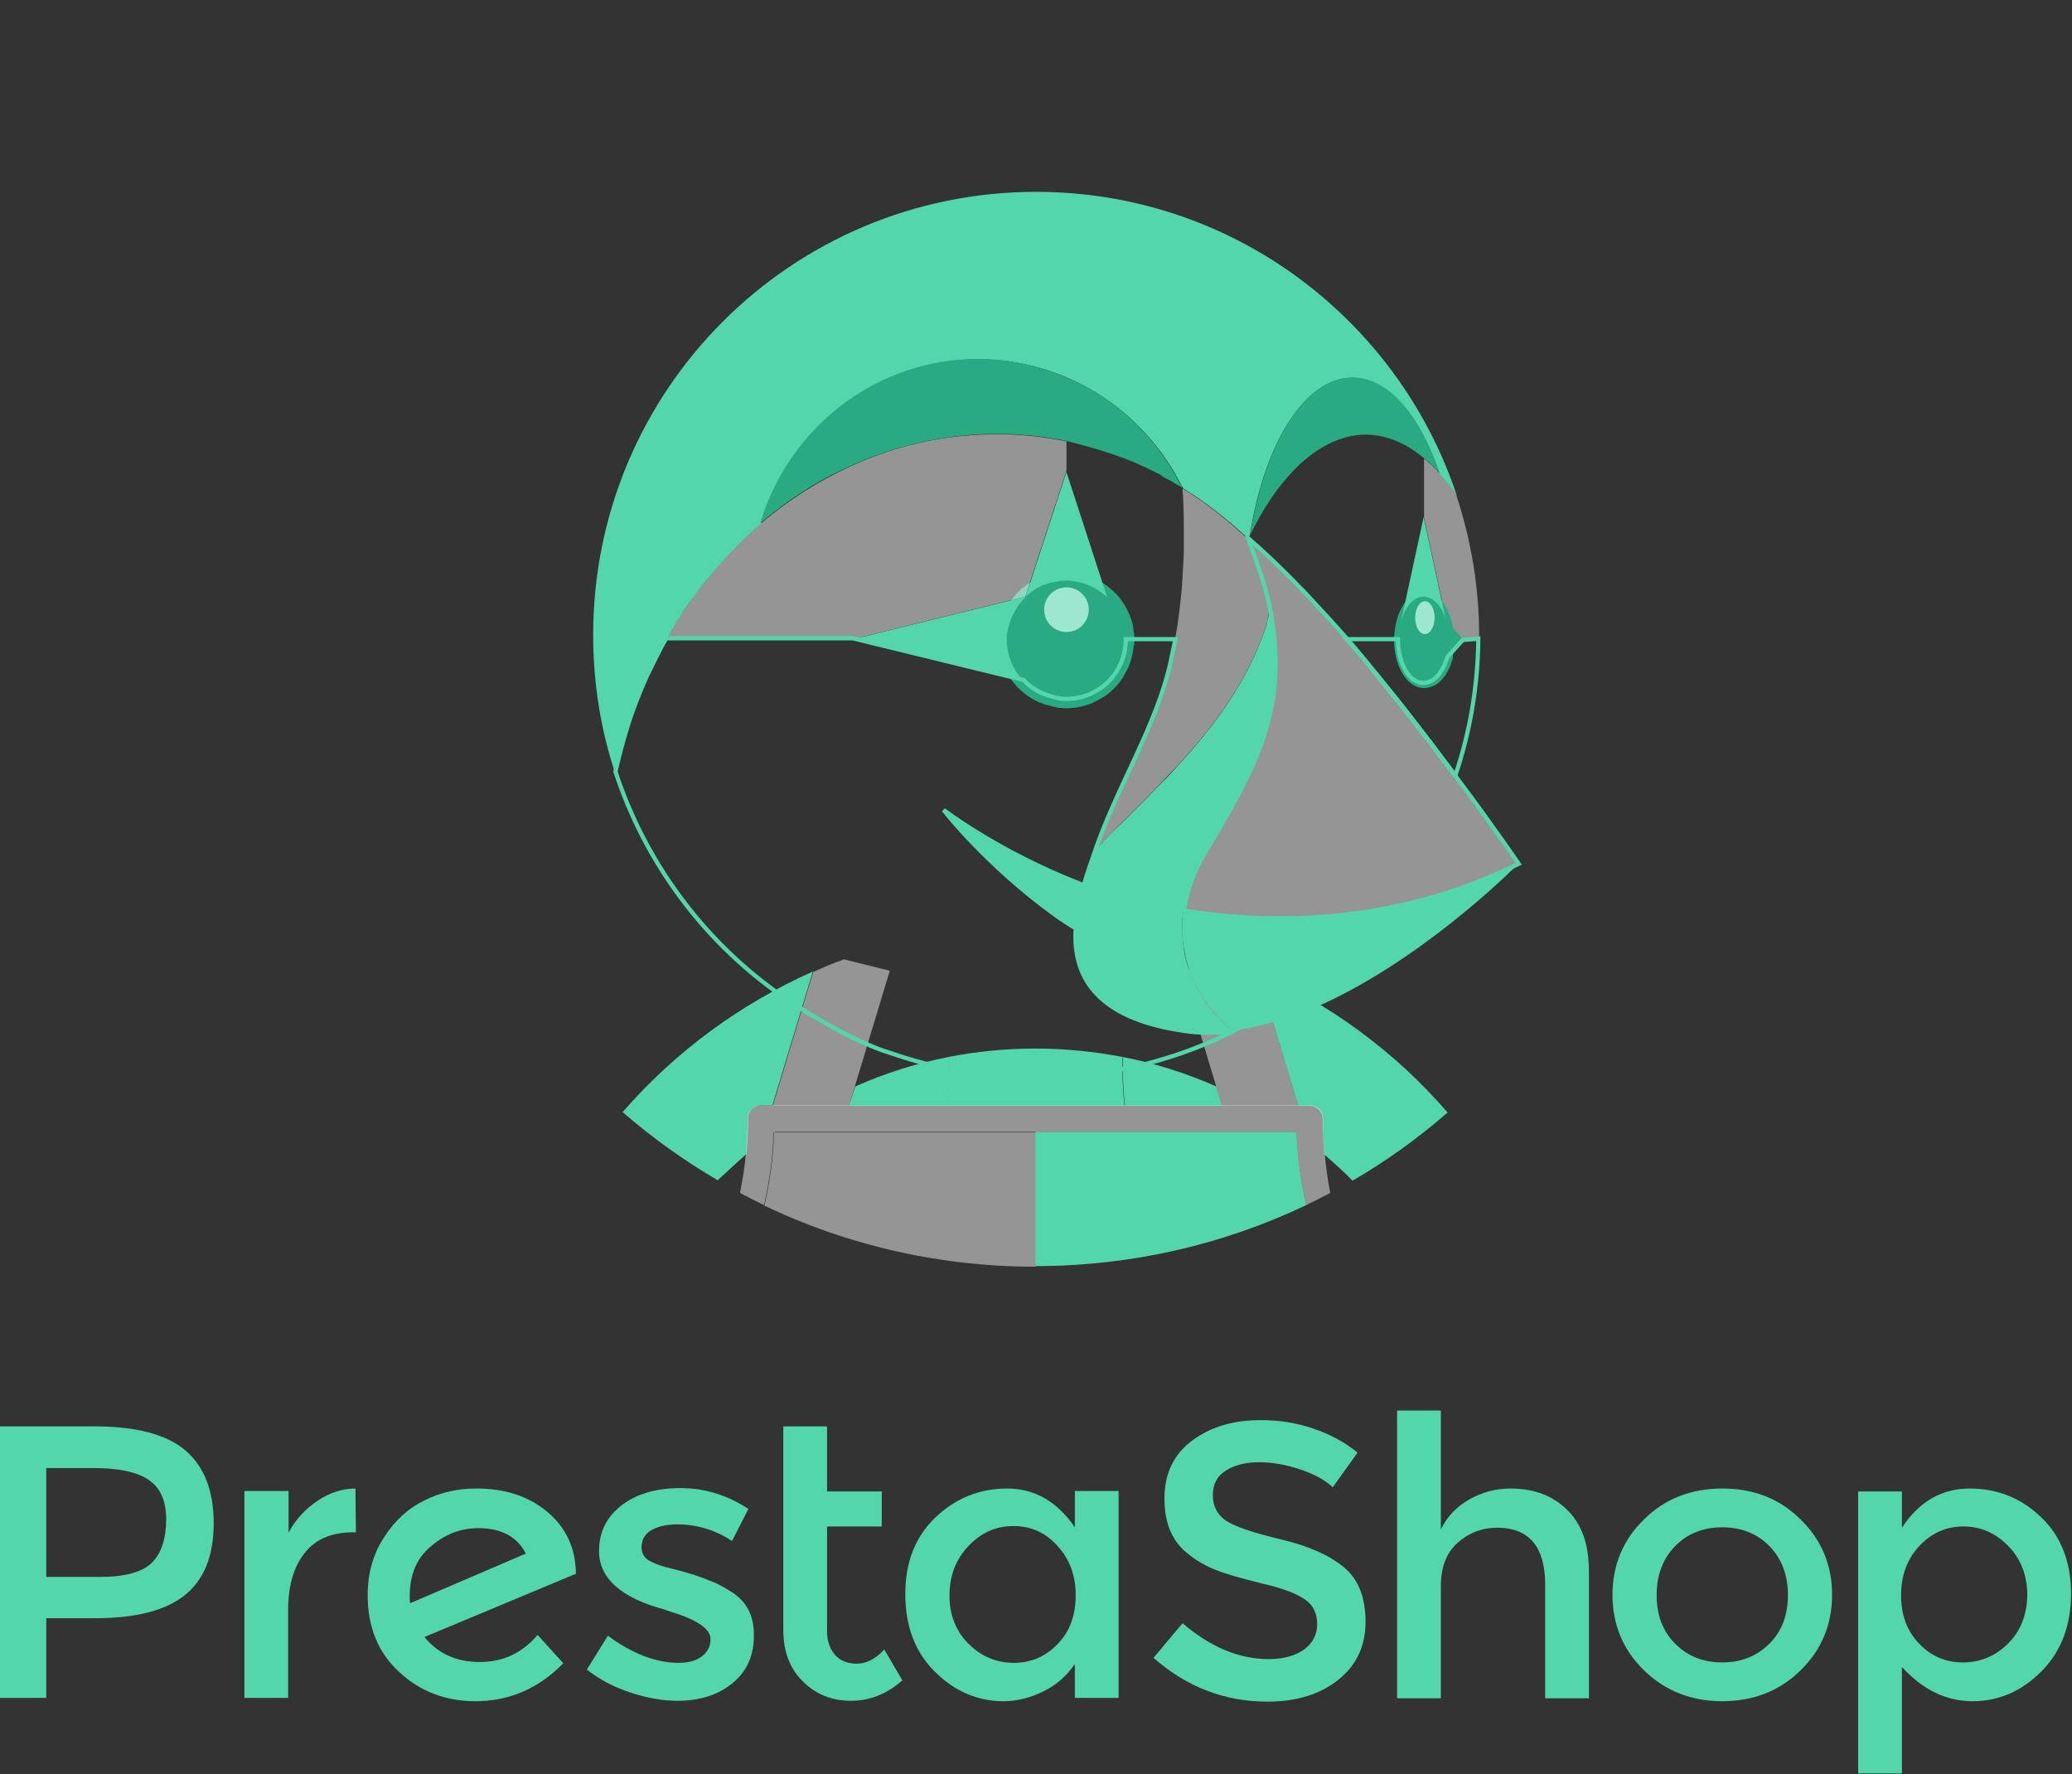 <?xml version="1.0" encoding="UTF-8" standalone="no"?>
<svg
   id="Calque_1"
   version="1.1"
   viewBox="0 0 503.359 430.888"
   xml:space="preserve"
   sodipodi:docname="prestashop-logo.svg"
   width="503.359"
   height="430.888"
   inkscape:version="1.3.2 (091e20e, 2023-11-25, custom)"
   xmlns:inkscape="http://www.inkscape.org/namespaces/inkscape"
   xmlns:sodipodi="http://sodipodi.sourceforge.net/DTD/sodipodi-0.dtd"
   xmlns="http://www.w3.org/2000/svg"
   xmlns:svg="http://www.w3.org/2000/svg"
   xmlns:rdf="http://www.w3.org/1999/02/22-rdf-syntax-ns#"
   xmlns:cc="http://creativecommons.org/ns#"
   xmlns:dc="http://purl.org/dc/elements/1.1/"><rect x="0" y="0" width="503.359" height="430.888" fill="#333333" stroke="none"/><defs
     id="defs148" /><sodipodi:namedview
     pagecolor="#f4eff0"
     bordercolor="#cccccc"
     borderopacity="1"
     objecttolerance="10"
     gridtolerance="10"
     guidetolerance="10"
     inkscape:pageopacity="0"
     inkscape:pageshadow="2"
     inkscape:window-width="1920"
     inkscape:window-height="1017"
     id="namedview146"
     showgrid="false"
     inkscape:zoom="2.170115"
     inkscape:cx="257.82044"
     inkscape:cy="232.93696"
     inkscape:window-x="3832"
     inkscape:window-y="201"
     inkscape:window-maximized="1"
     inkscape:current-layer="Calque_1"
     inkscape:showpageshadow="2"
     inkscape:pagecheckerboard="0"
     inkscape:deskcolor="#d1d1d1" /><style
     type="text/css"
     id="style2">
	.st0{fill:#ffffff;}
	.st1{fill:#ffffff;}
	.st2{fill:#ffffff;}
	.st3{fill:#2aaa82;}
	.st4{fill:#2aaa82;}
	.st5{fill:#ffffff;}
	.st6{fill:#ffffff;}
	.st7{fill:#ffffff;}
	.st8{fill:none;}
	.st9{fill:#FFFFFF;}
	.st10{fill:#2aaa82;}
	.st11{fill:#2aaa82;}
	.st12{fill:#2aaa82;}
	.st13{fill:#ffffff;}
	.st14{fill:#2aaa82;}
	.st15{fill:#2aaa82;}
</style><g
     id="XMLID_142_"
     transform="matrix(1.022,0,0,1.013,-8.998,1.008)"><path
       style="fill:#54d6ac;fill-opacity:1"
       inkscape:connector-curvature="0"
       id="XMLID_160_"
       d="m 106.3,383.4 c -0.1,-0.4 -0.1,-1 -0.1,-1.8 0,-5.1 1.7,-9.1 5.1,-11.9 3.4,-2.9 7.1,-4.3 11.2,-4.3 5.4,0 9.2,2 11.3,6.1 z m 39.4,-7.2 c -0.1,-6 -2.3,-10.9 -6.8,-14.7 -4.5,-3.8 -10.1,-5.6 -16.9,-5.6 -4.3,0 -8.4,0.9 -12.2,2.8 -3.9,1.9 -7.1,4.8 -9.7,8.9 -2.6,4 -3.9,8.6 -3.9,13.9 0,7.6 2.5,13.8 7.5,18.4 5,4.7 11.1,7 18.1,7 8,0 15,-3 20.9,-9.1 l -6.1,-6.8 c -3.6,4.3 -8.2,6.5 -13.7,6.5 -5.6,0 -10,-2 -13.2,-6 l 36.1,-15.2 z"
       class="st0" /><path
       style="fill:#54d6ac;fill-opacity:1"
       inkscape:connector-curvature="0"
       id="XMLID_138_"
       d="m 84.2,358.9 c -2.9,2 -5.2,4.5 -6.8,7.6 v -10 H 66.9 v 49.6 h 10.4 v -21.2 c 0,-5.6 1.3,-10.2 3.9,-13.5 2.6,-3.4 6.5,-5 11.6,-5 h 0.6 l -0.1,-10.5 c -3.1,0 -6.2,1 -9.1,3"
       class="st0" /><path
       style="fill:#54d6ac;fill-opacity:1"
       inkscape:connector-curvature="0"
       id="XMLID_137_"
       d="m 183,380.9 c -1.7,-1.1 -3.2,-2 -4.7,-2.6 -1.5,-0.6 -3,-1.2 -4.5,-1.7 -1.6,-0.5 -3.3,-1 -5.4,-1.5 -2,-0.5 -3.6,-1 -4.7,-1.6 -1.6,-0.7 -2.4,-1.9 -2.4,-3.5 0,-1.8 0.8,-3.2 2.3,-4.1 1.6,-0.9 3.6,-1.4 6.1,-1.4 4.7,0 9.1,1.3 13.1,4 l 3.9,-7.7 c -5.1,-3.4 -10.5,-5 -16.2,-5 -5.7,0 -10.4,1.4 -13.9,4.1 -3.6,2.8 -5.4,6.4 -5.4,11 0,6.5 5.2,11.2 15.5,14 0.2,0.1 0.6,0.2 1.1,0.4 6.6,2 9.9,4.2 9.9,6.7 0,1.7 -0.7,3.1 -2,4.1 -1.4,1.1 -3.2,1.6 -5.6,1.6 -5.4,0 -11,-2.2 -16.8,-6.5 l -5,8.1 c 3,2.4 6.4,4.2 10.3,5.5 3.9,1.3 7.6,2 11.2,2 5.3,0 9.7,-1.4 13.1,-4.2 3.4,-2.8 5.1,-6.6 5.1,-11.3 0.1,-4.7 -1.6,-8.1 -5,-10.4"
       class="st0" /><path
       style="fill:#54d6ac;fill-opacity:1"
       inkscape:connector-curvature="0"
       id="XMLID_155_"
       d="m 45,373.6 c -2.2,2.3 -6.4,3.5 -12.4,3.5 H 19.8 V 351 H 31 c 6,0 10.3,0.9 13.1,2.8 2.8,1.9 4.2,5 4.2,9.5 0,4.6 -1.1,8 -3.3,10.3 m 7.8,-26.9 C 48.3,342.9 41.1,341 31.2,341 H 8.8 v 65.1 h 11 V 387 h 11.6 c 9.6,0 16.7,-1.8 21.3,-5.5 4.6,-3.7 6.9,-9.4 6.9,-17.3 0,-7.8 -2.3,-13.7 -6.8,-17.5"
       class="st0" /><path
       style="fill:#54d6ac;fill-opacity:1"
       inkscape:connector-curvature="0"
       id="XMLID_134_"
       d="m 212.5,397.9 c -2.2,0 -4,-0.7 -5.2,-2.1 -1.2,-1.4 -1.9,-3.3 -1.9,-5.6 V 365 h 13 v -8.4 h -13 V 341 H 195 v 48.8 c 0,5.2 1.6,9.4 4.7,12.4 3.1,3.1 6.9,4.6 11.4,4.6 4.4,0 8.5,-1.6 12.2,-4.9 l -4.3,-7.4 c -2.1,2.3 -4.3,3.4 -6.5,3.4"
       class="st0" /><path
       style="fill:#54d6ac;fill-opacity:1"
       inkscape:connector-curvature="0"
       id="XMLID_151_"
       d="m 260.2,393.2 c -2.9,3 -6.3,4.5 -10.4,4.5 -4.1,0 -7.7,-1.5 -10.7,-4.5 -3,-3 -4.6,-6.8 -4.6,-11.6 0,-4.8 1.5,-8.7 4.5,-11.9 3,-3.2 6.5,-4.8 10.7,-4.8 4.2,0 7.7,1.6 10.5,4.8 2.9,3.2 4.3,7.1 4.3,11.8 0,4.8 -1.4,8.7 -4.3,11.7 m 4.1,-28 c -4.2,-6.2 -9.6,-9.3 -16.1,-9.3 -6.5,0 -12.2,2.3 -17,6.9 -4.8,4.6 -7.2,10.7 -7.2,18.4 0,7.7 2.3,13.9 7,18.6 4.7,4.7 10.1,7.1 16.4,7.1 3.1,0 6.2,-0.8 9.3,-2.3 3.1,-1.5 5.6,-3.7 7.6,-6.6 v 8.1 h 10.4 v -49.6 h -10.4 z"
       class="st0" /><path
       style="fill:#54d6ac;fill-opacity:1"
       inkscape:connector-curvature="0"
       id="XMLID_148_"
       d="m 429.4,393.1 c -3,3 -6.7,4.5 -11.2,4.5 -4.5,0 -8.3,-1.5 -11.2,-4.5 -3,-3 -4.4,-6.9 -4.4,-11.7 0,-4.8 1.5,-8.7 4.4,-11.7 2.9,-3 6.7,-4.5 11.2,-4.5 4.5,0 8.3,1.5 11.2,4.5 2.9,3 4.4,6.9 4.4,11.7 0,4.8 -1.4,8.7 -4.4,11.7 m -11.2,-37.2 c -7.5,0 -13.7,2.5 -18.6,7.4 -5,4.9 -7.5,11 -7.5,18.1 0,7.1 2.5,13.2 7.5,18.1 5,4.9 11.2,7.4 18.6,7.4 7.4,0 13.7,-2.5 18.6,-7.4 5,-4.9 7.5,-11 7.5,-18.1 0,-7.1 -2.5,-13.2 -7.5,-18.1 -5,-5 -11.2,-7.4 -18.6,-7.4"
       class="st1" /><path
       style="fill:#54d6ac;fill-opacity:1"
       inkscape:connector-curvature="0"
       id="XMLID_145_"
       d="m 486.1,393.1 c -3,3 -6.6,4.5 -10.7,4.5 -4.1,0 -7.6,-1.5 -10.4,-4.5 -2.9,-3 -4.3,-6.9 -4.3,-11.6 0,-4.7 1.4,-8.6 4.3,-11.8 2.9,-3.1 6.4,-4.7 10.5,-4.7 4.2,0 7.7,1.6 10.7,4.7 3,3.1 4.5,7.1 4.5,11.8 -0.1,4.8 -1.6,8.6 -4.6,11.6 m 7.9,-30.3 c -4.7,-4.6 -10.4,-6.9 -17,-6.9 -6.6,0 -12,3.1 -16.1,9.4 v -8.7 h -10.4 v 67.6 h 10.4 v -25.5 c 5,5.5 10.6,8.2 16.8,8.2 6.2,0 11.7,-2.4 16.4,-7.2 4.7,-4.8 7,-11 7,-18.6 0,-7.6 -2.4,-13.8 -7.1,-18.3"
       class="st1" /><path
       style="fill:#54d6ac;fill-opacity:1"
       inkscape:connector-curvature="0"
       id="XMLID_127_"
       d="m 367.8,355.9 c -3.5,0 -6.7,0.9 -9.7,2.6 -3,1.7 -5.3,4.1 -6.8,7.2 v -28.5 h -10.4 v 69 h 10.4 v -26.8 c 0,-4.6 1.3,-8.1 4,-10.5 2.7,-2.4 5.8,-3.6 9.4,-3.6 7.6,0 11.4,4.6 11.4,13.7 v 27.2 h 10.4 v -30.4 c 0,-6.5 -1.7,-11.4 -5.2,-14.8 -3.4,-3.4 -7.9,-5.1 -13.5,-5.1"
       class="st1" /><path
       style="fill:#54d6ac;fill-opacity:1"
       inkscape:connector-curvature="0"
       id="XMLID_126_"
       d="m 328.4,374.9 c -3.4,-2.9 -8.4,-5.2 -15.1,-6.8 -6.7,-1.6 -11,-3.1 -13.1,-4.5 -2,-1.4 -3.1,-3.4 -3.1,-6.1 0,-2.6 1,-4.6 3.1,-5.9 2,-1.3 4.7,-2 7.9,-2 3.2,0 6.4,0.6 9.7,1.7 3.3,1.1 5.9,2.5 7.8,4.3 l 5.9,-8.3 c -3,-2.5 -6.5,-4.4 -10.6,-5.8 -4.1,-1.4 -8.2,-2 -12.4,-2 -6.5,0 -11.9,1.6 -16.3,4.9 -4.4,3.3 -6.6,7.9 -6.6,13.9 0,6 1.9,10.5 5.8,13.4 1.9,1.6 4.1,2.8 6.6,3.8 2.5,1 6.1,2 10.9,3.2 4.8,1.1 8.1,2.4 10.1,3.8 2,1.4 2.9,3.4 2.9,5.9 0,2.5 -1,4.5 -3.1,6.1 -2.1,1.5 -4.9,2.3 -8.4,2.3 -7.1,0 -13.9,-2.9 -20.5,-8.6 l -6.9,8.3 c 7.9,7 16.9,10.5 27.1,10.5 7,0 12.6,-1.8 16.9,-5.3 4.3,-3.5 6.4,-8.1 6.4,-13.8 0,-5.7 -1.6,-10.1 -5,-13"
       class="st1" /></g><g
     id="g142"
     transform="matrix(1.022,0,0,1.022,-8.994,-10.94)"><path
       style="fill:#ffffff;stroke:#ffffff;stroke-opacity:0;fill-opacity:0"
       inkscape:connector-curvature="0"
       id="XMLID_125_"
       d="m 202.1,241.7 c 2.4,-1.1 4.8,-2 7.3,-3 2.8,-1 5.6,-2 8.4,-2.9 3.5,-1.1 7.1,-2 10.7,-2.8 4.9,-1 9.8,-1.8 14.7,-2.3 -2.8,8.7 -5.8,17.4 -9.2,26 0.1,1.7 0.2,3.3 0.3,5 6.7,-1.3 13.6,-2 20.7,-2 7.1,0 14,0.7 20.7,2 0,-1.7 0.1,-3.4 0.3,-5 -3.3,-8.6 -6.4,-17.3 -9.2,-26 4.9,0.5 9.9,1.2 14.7,2.3 3.6,0.8 7.1,1.7 10.7,2.8 2.8,0.9 5.6,1.8 8.4,2.9 2.5,0.9 4.9,1.9 7.3,3 17,7.6 32.5,18.8 45.2,33.4 C 385,247.6 405.2,206.9 405.2,161.4 405.2,78.5 338,11.2 255,11.2 c -82.9,0 -150.2,67.2 -150.2,150.2 0,45.4 20.2,86.1 52.1,113.7 12.7,-14.6 28.2,-25.8 45.2,-33.4 z"
       class="st2" /><path
       style="fill:#2aaa82;fill-opacity:0"
       inkscape:connector-curvature="0"
       id="XMLID_124_"
       d="m 212,268.9 c 7,-3.1 14.5,-5.5 22.2,-7 0,-1.7 -0.1,-3.4 -0.3,-5 3.3,-8.6 6.4,-17.3 9.2,-26 -4.9,0.5 -9.9,1.2 -14.7,2.3 -3.6,0.8 -7.1,1.7 -10.7,2.8 -2.8,0.9 -5.6,1.8 -8.4,2.9 l 10.9,2.7 z"
       class="st3" /><path
       style="fill:#54d6ac;stroke:#ffffff;stroke-opacity:0;fill-opacity:1"
       inkscape:connector-curvature="0"
       id="XMLID_123_"
       d="m 186.2,285 c 0.3,-2.8 0.4,-5.6 0.4,-8.5 0,-1.7 1.4,-3.1 3.1,-3.1 h 2.7 l 9.6,-31.8 c -17,7.6 -32.5,18.8 -45.2,33.4 7,6.1 14.6,11.5 22.6,16.2 2.3,-2.1 4.5,-4.2 6.8,-6.2 z"
       class="st3" /><path
       style="fill:#54d6ac;stroke:#ffffff;stroke-opacity:0;fill-opacity:1"
       inkscape:connector-curvature="0"
       id="XMLID_122_"
       d="m 307.8,241.7 9.6,31.8 h 2.7 c 1.7,0 3.1,1.4 3.1,3.1 0,2.9 0.2,5.7 0.4,8.5 2.3,2 4.6,4 6.7,6.2 8.1,-4.7 15.6,-10.1 22.6,-16.2 -12.6,-14.6 -28.1,-25.8 -45.1,-33.4 z"
       class="st3" /><path
       style="fill:#2aaa82;fill-opacity:0"
       inkscape:connector-curvature="0"
       id="XMLID_121_"
       d="m 289.5,241.4 10.9,-2.7 c -2.8,-1 -5.6,-2 -8.4,-2.9 -3.5,-1.1 -7.1,-2 -10.7,-2.8 -4.9,-1 -9.8,-1.8 -14.7,-2.3 2.8,8.7 5.8,17.4 9.2,26 -0.1,1.7 -0.2,3.3 -0.3,5 7.8,1.5 15.2,3.9 22.2,7 z"
       class="st3" /><path
       style="fill:#54d6ac;fill-opacity:1;stroke:none;stroke-opacity:1"
       inkscape:connector-curvature="0"
       id="XMLID_120_"
       d="m 254.9,273.5 h 21.2 c -0.4,-3.9 -0.6,-7.8 -0.5,-11.6 -6.7,-1.3 -13.6,-2 -20.7,-2 -7.1,0 -14,0.7 -20.7,2 0.1,3.9 -0.1,7.7 -0.5,11.6 z" /><path
       style="fill:#2aaa82;fill-opacity:0;stroke:#ffffff;stroke-opacity:0"
       inkscape:connector-curvature="0"
       id="XMLID_119_"
       d="m 179.4,291.2 c 1.7,1 3.5,2 5.3,3 0.6,-3 1.1,-6.1 1.4,-9.2 -2.3,2 -4.5,4.1 -6.7,6.2 z" /><path
       style="fill:#54d6ac;fill-opacity:1;stroke:#ffffff;stroke-opacity:0"
       inkscape:connector-curvature="0"
       id="XMLID_118_"
       d="m 210.6,273.5 h 23.2 c 0.4,-3.9 0.6,-7.8 0.5,-11.6 -7.8,1.5 -15.2,3.9 -22.2,7 z" /><path
       style="fill:#2aaa82;fill-opacity:0;stroke:#ffffff;stroke-opacity:0"
       inkscape:connector-curvature="0"
       id="XMLID_117_"
       d="m 323.7,285 c 0.3,3.1 0.8,6.2 1.4,9.2 1.8,-0.9 3.5,-1.9 5.3,-3 -2.2,-2.1 -4.4,-4.2 -6.7,-6.2 z" /><path
       style="fill:#54d6ac;fill-opacity:1;stroke:#ffffff;stroke-opacity:0"
       inkscape:connector-curvature="0"
       id="XMLID_116_"
       d="m 299.3,273.5 -1.4,-4.6 c -7,-3.1 -14.5,-5.5 -22.2,-7 -0.1,3.9 0.1,7.7 0.5,11.6 z" /><path
       style="fill:#ffffff;fill-opacity:0.482"
       inkscape:connector-curvature="0"
       id="XMLID_115_"
       d="m 210.6,273.5 1.4,-4.6 8.3,-27.5 -10.9,-2.7 c -2.5,0.9 -4.9,1.9 -7.3,3 l -9.6,31.8 h 10.3 z"
       class="st4" /><path
       style="fill:#ffffff;fill-opacity:0.482"
       inkscape:connector-curvature="0"
       id="XMLID_114_"
       d="m 297.9,268.9 1.4,4.6 h 7.8 10.3 l -9.6,-31.8 c -2.4,-1.1 -4.8,-2 -7.3,-3 l -10.9,2.7 z"
       class="st4" /><path
       style="fill:#ffffff"
       inkscape:connector-curvature="0"
       id="XMLID_113_"
       d="m 192.8,279.9 c 0.1,-0.1 0.2,-0.1 0.3,-0.2 h -0.3 c 0,0 0,0.1 0,0.2 z"
       class="st5" /><path
       style="fill:#ffffff;fill-opacity:0;stroke:#ffffff;stroke-opacity:0"
       inkscape:connector-curvature="0"
       id="XMLID_112_"
       d="m 254.9,279.7 h -22.1 -24.1 -15.6 c -0.1,0.1 -0.2,0.1 -0.3,0.2 -0.2,5.9 -1,11.6 -2.3,17.2 19.5,9.3 41.3,14.5 64.4,14.5 z"
       class="st5" /><path
       style="fill:#2aaa82"
       inkscape:connector-curvature="0"
       id="XMLID_111_"
       d="m 317.1,279.7 h -0.3 c 0.1,0.1 0.2,0.1 0.3,0.2 0,-0.1 0,-0.2 0,-0.2 z"
       class="st4" /><path
       style="fill:#54d6ac;fill-opacity:1;stroke:#ffffff;stroke-opacity:0"
       inkscape:connector-curvature="0"
       id="XMLID_110_"
       d="M 316.8,279.7 H 301.2 277 254.9 v 0 31.9 c 23,0 44.9,-5.2 64.4,-14.5 -1.3,-5.6 -2.1,-11.4 -2.3,-17.2 0,-0.1 -0.1,-0.2 -0.2,-0.2 z"
       class="st4" /><rect
       style="fill:#ffffff"
       y="276.6"
       x="254.9"
       width="0"
       id="XMLID_109_"
       height="3.1"
       class="st6" /><path
       style="fill:#ffffff;fill-opacity:0.482;stroke:#ffffff;stroke-opacity:0"
       inkscape:connector-curvature="0"
       id="XMLID_108_"
       d="m 323.7,285 c -0.3,-2.8 -0.4,-5.6 -0.4,-8.5 0,-1.7 -1.4,-3.1 -3.1,-3.1 h -2.7 -10.5 -7.8 -23.2 -21.2 -21.2 -23.2 -7.8 -10.3 -2.7 c -1.7,0 -3.1,1.4 -3.1,3.1 0,2.9 -0.2,5.7 -0.4,8.5 -0.3,3.1 -0.8,6.2 -1.4,9.2 1.9,1 3.8,2 5.7,2.9 1.3,-5.6 2.1,-11.4 2.3,-17.2 0,-0.1 0,-0.1 0,-0.2 h 0.3 15.6 24.1 22.1 v 0 h 22.2 24.1 15.6 0.3 c 0,0.1 0,0.1 0,0.2 0.2,5.9 1,11.6 2.3,17.2 1.9,-0.9 3.8,-1.9 5.7,-2.9 -0.6,-3 -1,-6.1 -1.3,-9.2 z"
       class="st7" /><g
       id="g140"><path
         style="fill:none"
         inkscape:connector-curvature="0"
         id="XMLID_107_"
         d="m 305.5,138.6 v 0 c 0,0 0,0 0,0 1.9,5.4 4,10.9 5.1,16.5 0,0.4 -0.1,0.8 -0.1,1.2 -0.1,0.6 -0.2,1.1 -0.3,1.6 0.2,-0.7 0.3,-1.6 0.5,-2.6 -1.1,-5.7 -3.3,-11.2 -5.2,-16.7 0,0 0,0 0,0 0,0 0,0 0,0 z"
         class="st8" /><path
         style="fill:none"
         inkscape:connector-curvature="0"
         id="XMLID_106_"
         d="m 349.2,172.6 c -0.1,0 -0.2,0.1 -0.3,0.1 0.1,-0.1 0.2,-0.1 0.3,-0.1 z"
         class="st8" /><path
         style="fill:none"
         inkscape:connector-curvature="0"
         id="XMLID_105_"
         d="m 350.2,171.8 c -0.1,0.1 -0.2,0.2 -0.3,0.3 0.1,-0.1 0.2,-0.2 0.3,-0.3 z"
         class="st8" /><path
         style="fill:none"
         inkscape:connector-curvature="0"
         id="XMLID_104_"
         d="m 301,134.7 c -3.5,-2.9 -7.1,-5.6 -10.9,-7.9 v 0 c 3.8,2.3 7.4,4.9 10.9,7.9 z"
         class="st8" /><path
         style="fill:none"
         inkscape:connector-curvature="0"
         id="XMLID_103_"
         d="m 335.8,170.6 c 0,0.1 0,0.1 0,0 0,0.1 0,0.1 0,0 z"
         class="st8" /><path
         style="fill:none"
         inkscape:connector-curvature="0"
         id="XMLID_102_"
         d="m 342.1,178.6 c 0.1,0.1 0.2,0.3 0.3,0.4 0,-0.2 -0.2,-0.3 -0.3,-0.4 z"
         class="st8" /><path
         style="fill:none"
         inkscape:connector-curvature="0"
         id="XMLID_101_"
         d="m 310.1,158.2 c -0.1,0.5 -0.2,0.9 -0.3,1.2 0.1,-0.4 0.2,-0.8 0.3,-1.2 z"
         class="st8" /><path
         style="fill:none"
         inkscape:connector-curvature="0"
         id="XMLID_100_"
         d="m 295.4,213 c -2.3,3.8 -3.8,7.5 -4.6,10.9 0.8,-3.5 2.3,-7.1 4.6,-10.9 0.8,-1.3 1.5,-2.5 2.2,-3.7 -0.7,1.1 -1.4,2.4 -2.2,3.7 0,-0.1 0,-0.1 0,0 z"
         class="st8" /><path
         style="fill:none"
         inkscape:connector-curvature="0"
         id="XMLID_99_"
         d="m 305.5,138.6 c 0.1,-0.3 0.3,-0.5 0.4,-0.8 v 0 c -0.2,0.3 -0.3,0.5 -0.4,0.8 0.9,0.8 1.8,1.6 2.7,2.4 -0.9,-0.8 -1.8,-1.6 -2.7,-2.4 z"
         class="st8" /><path
         style="fill:none"
         inkscape:connector-curvature="0"
         id="XMLID_98_"
         d="m 275.7,158.3 c 0,0 0,0 0,0 0,0 0,0 0,0 z"
         class="st8" /><path
         style="fill:none"
         inkscape:connector-curvature="0"
         id="XMLID_97_"
         d="M 274.6,155.8 Z"
         class="st8" /><path
         style="fill:none"
         inkscape:connector-curvature="0"
         id="XMLID_96_"
         d="m 284.7,123.7 c -0.2,-0.1 -0.4,-0.2 -0.5,-0.3 0.2,0.1 0.3,0.2 0.5,0.3 z"
         class="st8" /><path
         style="fill:none"
         inkscape:connector-curvature="0"
         id="XMLID_95_"
         d="m 285.5,124.1 c -0.2,-0.1 -0.4,-0.3 -0.6,-0.4 0.1,0.2 0.4,0.3 0.6,0.4 z"
         class="st8" /><path
         style="fill:none"
         inkscape:connector-curvature="0"
         id="XMLID_94_"
         d="m 290.4,136.2 c 0,0.4 0,0.7 0,1.1 0,-0.4 0,-0.7 0,-1.1 z"
         class="st8" /><path
         style="fill:none"
         inkscape:connector-curvature="0"
         id="XMLID_93_"
         d="m 275.2,157 c 0,0 0,0 0,0 0,0 0,0 0,0 z"
         class="st8" /><path
         style="fill:none"
         inkscape:connector-curvature="0"
         id="XMLID_92_"
         d="m 348.3,186.5 c 0.2,0.2 0.4,0.5 0.6,0.7 -0.2,-0.2 -0.4,-0.5 -0.6,-0.7 z"
         class="st8" /><path
         style="fill:none"
         inkscape:connector-curvature="0"
         id="XMLID_91_"
         d="m 290.4,140.9 c 0,1.6 -0.1,3.2 -0.2,4.7 0.1,-1.5 0.2,-3.1 0.2,-4.7 z"
         class="st8" /><path
         style="fill:none"
         inkscape:connector-curvature="0"
         id="XMLID_90_"
         d="m 276.1,159.7 c 0,0 0,0 0,0 0,0 0,0 0,0 z"
         class="st8" /><path
         style="fill:none"
         inkscape:connector-curvature="0"
         id="XMLID_89_"
         d="m 289.8,126.6 c -0.5,-0.3 -2,-1.1 -3.3,-1.9 1.3,0.7 2.7,1.5 3.3,1.9 z"
         class="st8" /><path
         style="fill:none"
         inkscape:connector-curvature="0"
         id="XMLID_88_"
         d="m 286.4,124.6 c -0.3,-0.2 -0.6,-0.4 -0.9,-0.5 0.3,0.2 0.6,0.4 0.9,0.5 z"
         class="st8" /><path
         style="fill:none"
         inkscape:connector-curvature="0"
         id="XMLID_87_"
         d="m 290,126.7 v 0 c 0,0 0,0 0,0 0,0 0,0 0,0 z"
         class="st8" /><path
         style="fill:none"
         inkscape:connector-curvature="0"
         id="XMLID_86_"
         d="m 353.3,163.2 c 0,-0.1 0,-0.2 0,-0.3 0,0 0,0 0,0 0,0 0,0 0,0 0,-0.1 0,-0.2 0,-0.3 0,0.1 0,0.2 0,0.4 0,-0.1 0,0.1 0,0.2 z"
         class="st8" /><path
         style="fill:none"
         inkscape:connector-curvature="0"
         id="XMLID_85_"
         d="m 328.7,162.3 c 0.1,0.2 0.3,0.3 0.4,0.5 0,0 0,0 0,0 v 0 c 0,-0.1 -0.2,-0.3 -0.4,-0.5 z"
         class="st8" /><path
         style="fill:none"
         inkscape:connector-curvature="0"
         id="XMLID_84_"
         d="m 308.2,141 c 2,1.8 4,3.7 5.9,5.6 -2,-1.9 -3.9,-3.8 -5.9,-5.6 z"
         class="st8" /><path
         style="fill:none"
         inkscape:connector-curvature="0"
         id="XMLID_83_"
         d="m 347.3,152.4 c 0.4,0 0.7,0.1 1.1,0.2 -0.4,-0.1 -0.8,-0.2 -1.1,-0.2 z"
         class="st8" /><path
         style="fill:none"
         inkscape:connector-curvature="0"
         id="XMLID_82_"
         d="m 341.5,159.9 c 0,0.2 -0.1,0.3 -0.1,0.5 0,-0.2 0.1,-0.3 0.1,-0.5 z"
         class="st8" /><path
         style="fill:none"
         inkscape:connector-curvature="0"
         id="XMLID_81_"
         d="m 348.7,152.7 c 0.2,0.1 0.5,0.2 0.7,0.4 -0.2,-0.1 -0.5,-0.3 -0.7,-0.4 z"
         class="st8" /><path
         style="fill:none"
         inkscape:connector-curvature="0"
         id="XMLID_80_"
         d="m 351,154.7 c 0.1,0.1 0.2,0.2 0.2,0.3 -0.1,-0.1 -0.1,-0.2 -0.2,-0.3 z"
         class="st8" /><path
         style="fill:none"
         inkscape:connector-curvature="0"
         id="XMLID_79_"
         d="m 353.2,160.6 c 0,0 0,0 0,0 0,-0.1 0,-0.1 0,-0.2 0,0.1 0,0.2 0,0.2 0,0 0,0 0,0 z"
         class="st8" /><path
         style="fill:none"
         inkscape:connector-curvature="0"
         id="XMLID_78_"
         d="m 353.2,165 c 0,0 0,0 0,0 0,-0.1 0,-0.1 0,0 0,0 0,0.1 0,0.1 0,0 0,0 0,-0.1 z"
         class="st8" /><path
         style="fill:none"
         inkscape:connector-curvature="0"
         id="XMLID_77_"
         d="m 343.3,155 c 0.1,-0.1 0.2,-0.2 0.2,-0.3 0,0.1 -0.1,0.2 -0.2,0.3 z"
         class="st8" /><path
         style="fill:none"
         inkscape:connector-curvature="0"
         id="XMLID_76_"
         d="m 346.2,152.6 c 0.3,-0.1 0.7,-0.2 1.1,-0.2 -0.4,0 -0.8,0.1 -1.1,0.2 z"
         class="st8" /><path
         style="fill:none"
         inkscape:connector-curvature="0"
         id="XMLID_75_"
         d="m 319.5,152.2 c -0.9,-1 -1.9,-1.9 -2.8,-2.9 1,0.9 1.9,1.9 2.8,2.9 z"
         class="st8" /><path
         style="fill:none"
         inkscape:connector-curvature="0"
         id="XMLID_74_"
         d="m 347.3,119.6 v 0 c 0,0 0,0 0,0 v 13.9 L 342,158 c 0,0.1 0,0.1 0,0.2 0,0 0,-0.1 0,-0.1 v 0 0 l 5.3,-24.5 z"
         class="st8" /><path
         style="fill:none"
         inkscape:connector-curvature="0"
         id="XMLID_73_"
         d="m 324.5,157.5 c -0.5,-0.5 -1,-1.1 -1.5,-1.6 0.6,0.6 1,1.1 1.5,1.6 z"
         class="st8" /><path
         style="fill:none"
         inkscape:connector-curvature="0"
         id="XMLID_72_"
         d="m 352.6,158.1 c 0.1,0.2 0.1,0.4 0.2,0.6 0,0 0,0 0,0 0,-0.3 -0.1,-0.4 -0.2,-0.6 z"
         class="st8" /><path
         style="fill:none"
         inkscape:connector-curvature="0"
         id="XMLID_71_"
         d="m 341.2,162.7 v 0 c 0,-0.1 0,-0.2 0,-0.3 0.1,0.2 0,0.2 0,0.3 z"
         class="st8" /><path
         style="fill:none"
         inkscape:connector-curvature="0"
         id="XMLID_70_"
         d="m 345.2,153.1 c 0.2,-0.2 0.5,-0.3 0.7,-0.4 -0.3,0.1 -0.5,0.3 -0.7,0.4 z"
         class="st8" /><path
         style="fill:none"
         inkscape:connector-curvature="0"
         id="XMLID_69_"
         d="m 344.1,154 c 0.2,-0.3 0.5,-0.5 0.8,-0.7 -0.3,0.2 -0.6,0.5 -0.8,0.7 z"
         class="st8" /><path
         style="fill:none"
         inkscape:connector-curvature="0"
         id="XMLID_68_"
         d="m 352.8,166.9 c 0,0 0,0 0,0 -0.1,0.5 -0.3,1 -0.5,1.5 0.2,-0.4 0.4,-0.9 0.5,-1.5 z"
         class="st8" /><path
         style="fill:none"
         inkscape:connector-curvature="0"
         id="XMLID_67_"
         d="m 169.8,158.1 c 0.2,-0.3 0.5,-0.7 0.7,-1 -0.2,0.4 -0.5,0.7 -0.7,1 z"
         class="st8" /><path
         style="fill:none"
         inkscape:connector-curvature="0"
         id="XMLID_66_"
         d="m 349.7,153.3 c 0.3,0.2 0.5,0.5 0.8,0.7 -0.3,-0.2 -0.5,-0.5 -0.8,-0.7 z"
         class="st8" /><path
         style="fill:none"
         inkscape:connector-curvature="0"
         id="XMLID_65_"
         d="m 174.1,151.9 c 0.1,-0.1 0.2,-0.3 0.3,-0.4 -0.1,0.1 -0.2,0.2 -0.3,0.4 z"
         class="st8" /><path
         style="fill:none"
         inkscape:connector-curvature="0"
         id="XMLID_64_"
         d="m 276.4,162.7 v 0 c 0,0 0,0 0,0 v 0 0 -0.1 c 0,0 0,0 0,0.1 z"
         class="st8" /><path
         style="fill:none"
         inkscape:connector-curvature="0"
         id="XMLID_63_"
         d="m 163.3,170.1 c -0.3,0.5 -0.5,1.1 -0.8,1.6 0.3,-0.5 0.5,-1 0.8,-1.6 z"
         class="st8" /><path
         style="fill:none"
         inkscape:connector-curvature="0"
         id="XMLID_62_"
         d="m 160,177.8 c 0,0.1 -0.1,0.2 -0.1,0.3 0,-0.1 0.1,-0.2 0.1,-0.3 z"
         class="st8" /><path
         style="fill:none"
         inkscape:connector-curvature="0"
         id="XMLID_61_"
         d="m 351,123.2 c 0,0 0,0 0,0 v 0 c 0,0 0,0 0,0 z"
         class="st8" /><path
         style="fill:none"
         inkscape:connector-curvature="0"
         id="XMLID_60_"
         d="M 189.7,135.1 Z"
         class="st8" /><path
         style="fill:none"
         inkscape:connector-curvature="0"
         id="XMLID_59_"
         d="m 183.8,140.5 c 0.3,-0.3 0.6,-0.6 0.9,-0.9 -0.3,0.3 -0.6,0.6 -0.9,0.9 z"
         class="st8" /><path
         style="fill:none"
         inkscape:connector-curvature="0"
         id="XMLID_58_"
         d="m 178.5,146.3 c 0.3,-0.4 0.6,-0.7 0.9,-1.1 -0.3,0.4 -0.6,0.7 -0.9,1.1 z"
         class="st8" /><path
         inkscape:connector-curvature="0"
         id="XMLID_57_"
         d="m 347.3,133.6 5.3,24.5 z"
         style="fill:none" /><path
         style="fill:none"
         inkscape:connector-curvature="0"
         id="XMLID_56_"
         d="m 259.4,176.6 c -0.1,0 -0.2,-0.1 -0.3,-0.1 0.1,0.1 0.2,0.1 0.3,0.1 z"
         class="st8" /><path
         style="fill:none"
         inkscape:connector-curvature="0"
         id="XMLID_55_"
         d="m 260.8,176.8 c -0.1,0 -0.2,0 -0.3,-0.1 0.1,0.1 0.2,0.1 0.3,0.1 z"
         class="st8" /><path
         style="fill:none"
         inkscape:connector-curvature="0"
         id="XMLID_54_"
         d="m 166.6,163.6 c -0.3,0.6 -0.7,1.2 -1,1.9 0.3,-0.6 0.6,-1.2 1,-1.9 z"
         class="st8" /><path
         style="fill:none"
         inkscape:connector-curvature="0"
         id="XMLID_53_"
         d="m 255.4,175.1 c 0,0 0,0 0,0 0,0 0,0 0,0 z"
         class="st8" /><path
         style="fill:none"
         inkscape:connector-curvature="0"
         id="XMLID_52_"
         d="m 258,176.2 c -0.1,0 -0.1,0 -0.2,-0.1 0.1,0.1 0.1,0.1 0.2,0.1 z"
         class="st8" /><path
         style="fill:none"
         inkscape:connector-curvature="0"
         id="XMLID_51_"
         d="m 256.6,175.7 c 0,0 0,0 0,0 0,0 0,0 0,0 z"
         class="st8" /><path
         style="fill:none"
         inkscape:connector-curvature="0"
         id="XMLID_50_"
         d="m 249.2,168.1 c 0,0 0,0 0,0 0,0 0,0 0,0 z"
         class="st8" /><path
         style="fill:none"
         inkscape:connector-curvature="0"
         id="XMLID_49_"
         d="m 248.5,159.5 c 0,0.1 -0.1,0.2 -0.1,0.3 0.1,-0.1 0.1,-0.2 0.1,-0.3 z"
         class="st8" /><path
         style="fill:none"
         inkscape:connector-curvature="0"
         id="XMLID_48_"
         d="m 250,155.8 c 0,0 0,0 0,0 0,0 0,0 0,0 z"
         class="st8" /><path
         style="fill:none"
         inkscape:connector-curvature="0"
         id="XMLID_47_"
         d="m 254.7,150.9 c 0,0 0,0 0,0 0,0 0,0 0,0 z"
         class="st8" /><path
         style="fill:none"
         inkscape:connector-curvature="0"
         id="XMLID_46_"
         d="m 248.9,158.2 c 0,0.1 -0.1,0.1 -0.1,0.2 0,0 0.1,-0.1 0.1,-0.2 z"
         class="st8" /><path
         style="fill:none"
         inkscape:connector-curvature="0"
         id="XMLID_45_"
         d="m 249.4,157 c 0,0 0,0.1 -0.1,0.1 0,0 0.1,-0.1 0.1,-0.1 z"
         class="st8" /><path
         style="fill:none"
         inkscape:connector-curvature="0"
         id="XMLID_44_"
         d="m 265.1,148.9 c -0.1,0 -0.1,0 0,0 -0.1,0 -0.1,0 0,0 z"
         class="st8" /><path
         style="fill:none"
         inkscape:connector-curvature="0"
         id="XMLID_43_"
         d="m 267.6,149.7 c 0,0 0,0 0,0 0,0 0,0 0,0 z"
         class="st8" /><path
         style="fill:none"
         inkscape:connector-curvature="0"
         id="XMLID_42_"
         d="m 257,149.6 c 0,0 0,0 0,0 0,0 0,0 0,0 z"
         class="st8" /><path
         style="fill:none"
         inkscape:connector-curvature="0"
         id="XMLID_41_"
         d="m 259.6,148.9 c 0,0 -0.1,0 0,0 -0.1,0 0,0 0,0 z"
         class="st8" /><path
         style="fill:none"
         inkscape:connector-curvature="0"
         id="XMLID_40_"
         d="m 276.3,161.1 c 0,0 0,0 0,0 0,0 0,0 0,0 z"
         class="st8" /><path
         style="fill:none"
         inkscape:connector-curvature="0"
         id="XMLID_39_"
         d="m 262.4,117.2 c 0,-0.2 0,-0.4 0,-0.6 0,0.2 0,0.4 0,0.6 z"
         class="st8" /><path
         style="fill:none"
         inkscape:connector-curvature="0"
         id="XMLID_38_"
         d="m 262.4,116.3 c 0,-0.1 0,-0.3 0,-0.4 0,0.1 0,0.2 0,0.4 z"
         class="st8" /><path
         style="fill:none"
         inkscape:connector-curvature="0"
         id="XMLID_37_"
         d="m 262.4,115.7 c 0,-0.1 0,-0.1 0,0 0,-0.1 0,-0.1 0,0 z"
         class="st8" /><path
         style="fill:none"
         inkscape:connector-curvature="0"
         id="XMLID_36_"
         d="m 262.4,119.1 v -0.2 -0.6 c 0,-0.2 0,-0.4 0,-0.6 0,0.4 0,0.9 0,1.4 z"
         class="st8" /><path
         style="fill:none"
         inkscape:connector-curvature="0"
         id="XMLID_35_"
         d="m 351.4,170.3 c -0.2,0.2 -0.3,0.5 -0.5,0.7 0.2,-0.2 0.4,-0.5 0.5,-0.7 z"
         class="st8" /><path
         style="fill:none"
         inkscape:connector-curvature="0"
         id="XMLID_34_"
         d="m 248.3,161 c 0,0.1 0,0.2 -0.1,0.3 0,-0.1 0,-0.2 0.1,-0.3 z"
         class="st8" /><path
         style="fill:none"
         inkscape:connector-curvature="0"
         id="XMLID_33_"
         d="m 248.4,165.5 c 0,0 0,0 0,0 0,0 0,0 0,0 z"
         class="st8" /><path
         style="fill:none"
         inkscape:connector-curvature="0"
         id="XMLID_32_"
         d="m 352.2,168.8 c -0.1,0.3 -0.3,0.7 -0.5,1 0.2,-0.3 0.3,-0.6 0.5,-1 z"
         class="st8" /><path
         style="fill:#2aaa82"
         inkscape:connector-curvature="0"
         id="XMLID_31_"
         d="m 297.9,252 c -0.5,-0.5 -0.9,-1.1 -1.4,-1.7 0.5,0.7 1,1.2 1.4,1.7 z"
         class="st3" /><path
         style="fill:#2aaa82"
         inkscape:connector-curvature="0"
         id="XMLID_30_"
         d="m 301.4,255.5 c 0,0 0,0 0,0 0,0 0,0 0,0 0,0 -1.5,-1.2 -3.5,-3.4 v 0 c 2,2.2 3.5,3.4 3.5,3.4 z"
         class="st4" /><circle
         style="fill:#ffffff"
         r="0"
         transform="matrix(0.997,-0.08,0.08,0.997,-8.429,28.058)"
         id="XMLID_29_"
         cy="119.6"
         cx="347.3"
         class="st9" /><path
         style="fill:#ffffff"
         inkscape:connector-curvature="0"
         id="XMLID_28_"
         d="m 353.3,162.8 c 0,0 0,0 0,0 v 0 c 0,0 0,0 0,0 z"
         class="st9" /><path
         style="fill:#ffffff;stroke:#ffffff;stroke-opacity:0;fill-opacity:0.482"
         inkscape:connector-curvature="0"
         id="XMLID_27_"
         d="m 354.9,128 v 0 0 c 0,0 0,-0.1 0,0 v 0 c -1.3,-1.8 -2.6,-3.4 -3.9,-4.8 0,0 0,0 0,0 0,0 0,0 0,0 0,0 0,0 0,0 v 0 c -0.6,-0.7 -1.2,-1.3 -1.8,-1.9 -0.2,-0.2 -0.5,-0.4 -0.7,-0.6 -0.4,-0.4 -0.8,-0.7 -1.2,-1 v 0 14 l 5.3,24.5 v 0 c 0.1,0.2 0.1,0.4 0.2,0.6 l 3.7,4.2 v 0 h 3.9 c 0,-0.4 0,-0.7 0,-1.1 v 0 c 0,-11.6 -1.9,-22.7 -5.3,-33.1 v 0 c -0.1,-0.4 -0.1,-0.6 -0.2,-0.8 z"
         class="st10" /><path
         style="fill:#2aaa82"
         inkscape:connector-curvature="0"
         id="XMLID_26_"
         d="m 353.3,162.8 c 0,0 0,0 0,0 0,0 0,0 0,0 z"
         class="st10" /><path
         style="fill:#2aaa82"
         inkscape:connector-curvature="0"
         id="XMLID_25_"
         d="m 353.2,160.5 c 0,0 0,0.1 0,0.1 0,0 0,0 0,0.1 0,0 0,0 0,0 0.1,0.6 0.1,1.2 0.1,1.8 0,0.1 0,0.2 0,0.3 0,0 0,0 0,0 0,0 0,0 0,0 0,0.1 0,0.2 0,0.3 0,0.6 0,1.2 -0.1,1.7 0,0 0,0 0,0 0,0 0,0.1 0,0.1 0,0 0,0.1 0,0.1 -0.1,0.6 -0.2,1.2 -0.3,1.8 0,0 0,0 0,0 v 0 0 c 0,0 0,0 0,0 v 0 l 3.7,-4.1 -3.7,-4.2 c 0,0 0,0 0,0 0.1,0.7 0.2,1.3 0.3,2 z"
         class="st11" /><path
         style="fill:#2aaa82;fill-opacity:1;stroke:#2aaa82;stroke-width:2.277;stroke-miterlimit:4;stroke-dasharray:none;stroke-opacity:1"
         inkscape:connector-curvature="0"
         id="path116"
         d="m 353.1,165.2 c 0,-0.1 0,-0.1 0,-0.2 0.1,-0.6 0.1,-1.2 0.1,-1.7 0,-0.1 0,-0.3 0,-0.4 0,-0.1 0,-0.2 0,-0.4 0,-0.6 0,-1.2 -0.1,-1.8 0,-0.1 0,-0.1 0,-0.2 -0.1,-0.6 -0.2,-1.2 -0.3,-1.8 -0.1,-0.2 -0.1,-0.4 -0.2,-0.6 -0.4,-1.2 -0.8,-2.2 -1.4,-3.1 -0.1,-0.1 -0.2,-0.2 -0.2,-0.3 -0.2,-0.2 -0.3,-0.4 -0.5,-0.6 -0.2,-0.3 -0.5,-0.5 -0.8,-0.7 -0.1,-0.1 -0.2,-0.1 -0.3,-0.2 -0.2,-0.2 -0.5,-0.3 -0.7,-0.4 -0.1,0 -0.2,-0.1 -0.3,-0.1 -0.3,-0.1 -0.7,-0.2 -1.1,-0.2 -0.4,0 -0.7,0.1 -1.1,0.2 -0.1,0 -0.2,0.1 -0.3,0.1 -0.2,0.1 -0.5,0.2 -0.7,0.4 -0.1,0.1 -0.2,0.1 -0.3,0.2 -0.3,0.2 -0.5,0.5 -0.8,0.7 -0.2,0.2 -0.3,0.4 -0.5,0.6 -0.1,0.1 -0.2,0.2 -0.2,0.3 -0.6,0.9 -1.1,1.9 -1.4,3.1 0,0 0,0.1 0,0.1 -0.2,0.5 -0.3,1.1 -0.4,1.7 0,0.2 -0.1,0.3 -0.1,0.5 -0.1,0.7 -0.1,1.3 -0.2,2 0,0.1 0,0.2 0,0.3 v 0 c 0,5.7 2.7,10.4 6,10.4 0.6,0 1.1,-0.2 1.7,-0.4 0.1,0 0.2,-0.1 0.3,-0.1 0.2,-0.1 0.4,-0.3 0.6,-0.4 0.1,-0.1 0.2,-0.2 0.3,-0.3 0.3,-0.2 0.5,-0.5 0.8,-0.8 0.2,-0.2 0.3,-0.4 0.5,-0.7 0.1,-0.2 0.2,-0.3 0.3,-0.5 0.2,-0.3 0.3,-0.6 0.5,-1 0.1,-0.1 0.1,-0.2 0.2,-0.4 0.2,-0.5 0.3,-1 0.5,-1.5 0,-0.6 0.1,-1.2 0.1,-1.8 z m -5.6,-3.8 c -1.3,0 -2.3,-1.7 -2.3,-3.9 0,-2.1 1,-3.9 2.3,-3.9 1.3,0 2.3,1.7 2.3,3.9 0,2.2 -1.1,3.9 -2.3,3.9 z" /><path
         inkscape:connector-curvature="0"
         id="XMLID_22_"
         d="m 349.8,157.5 a 2.3,3.9 0 0 1 -2.3,3.9 2.3,3.9 0 0 1 -2.3,-3.9 2.3,3.9 0 0 1 2.3,-3.9 2.3,3.9 0 0 1 2.3,3.9 z"
         style="fill:#9de7d0ff;fill-opacity:1" /><path
         style="fill:#54d6ac;fill-opacity:1"
         inkscape:connector-curvature="0"
         id="XMLID_21_"
         d="m 341.9,158.1 v 0 c 0.4,-1.2 0.8,-2.2 1.4,-3.1 0.1,-0.1 0.2,-0.2 0.2,-0.3 0.2,-0.2 0.3,-0.4 0.5,-0.6 0.2,-0.3 0.5,-0.5 0.8,-0.7 0.1,-0.1 0.2,-0.1 0.3,-0.2 0.2,-0.2 0.5,-0.3 0.7,-0.4 0.1,0 0.2,-0.1 0.3,-0.1 0.3,-0.1 0.7,-0.2 1.1,-0.2 0.4,0 0.7,0.1 1.1,0.2 0.1,0 0.2,0.1 0.3,0.1 0.2,0.1 0.5,0.2 0.7,0.4 0.1,0.1 0.2,0.1 0.3,0.2 0.3,0.2 0.5,0.5 0.8,0.7 0.2,0.2 0.3,0.4 0.5,0.6 0.1,0.1 0.2,0.2 0.2,0.3 0.6,0.9 1.1,1.9 1.4,3.1 v 0 0 l -5.3,-24.5 z"
         class="st12" /><path
         style="fill:#2aaa82;fill-opacity:1;stroke:#2aaa82;stroke-width:4.046;stroke-miterlimit:4;stroke-dasharray:none;stroke-opacity:1"
         inkscape:connector-curvature="0"
         id="path120"
         d="m 276.4,162.6 c 0,-0.5 0,-1 -0.1,-1.5 0,0 0,0 0,0 -0.1,-0.5 -0.1,-0.9 -0.2,-1.4 0,0 0,0 0,0 -0.1,-0.5 -0.2,-0.9 -0.4,-1.3 0,0 0,0 0,0 -0.1,-0.4 -0.3,-0.9 -0.5,-1.3 0,0 0,0 0,0 -0.2,-0.4 -0.4,-0.8 -0.6,-1.2 v 0 c -0.7,-1.2 -1.5,-2.3 -2.5,-3.2 -1.3,-1.2 -2.8,-2.2 -4.4,-2.9 0,0 0,0 0,0 -0.8,-0.3 -1.7,-0.6 -2.5,-0.8 0,0 0,0 -0.1,0 -0.9,-0.2 -1.8,-0.3 -2.7,-0.3 -0.9,0 -1.8,0.1 -2.7,0.3 0,0 -0.1,0 -0.1,0 -0.9,0.2 -1.7,0.4 -2.5,0.7 0,0 0,0 -0.1,0 -0.8,0.3 -1.6,0.7 -2.3,1.2 0,0 0,0 0,0 -0.7,0.5 -1.4,1 -2,1.6 v 0 h -0.1 c -1,1 -1.9,2.1 -2.6,3.3 0,0 0,0 0,0 -0.2,0.4 -0.4,0.8 -0.6,1.2 0,0 0,0.1 -0.1,0.1 -0.2,0.4 -0.3,0.7 -0.4,1.1 0,0.1 -0.1,0.1 -0.1,0.2 -0.1,0.4 -0.2,0.7 -0.3,1.1 0,0.1 -0.1,0.2 -0.1,0.3 -0.1,0.4 -0.1,0.7 -0.2,1.1 0,0.1 0,0.2 -0.1,0.3 0,0.5 -0.1,1 -0.1,1.5 0,0.9 0.1,1.8 0.3,2.7 0,0 0,0 0,0.1 0.2,0.9 0.4,1.7 0.8,2.6 0,0 0,0 0,0 0.7,1.6 1.7,3.1 2.9,4.4 1,1 2.1,1.9 3.3,2.6 0,0 0,0 0,0 0.4,0.2 0.8,0.4 1.2,0.6 0,0 0.1,0 0.1,0 0.4,0.2 0.8,0.3 1.1,0.4 0.1,0 0.1,0 0.2,0.1 0.4,0.1 0.7,0.2 1.1,0.3 0.1,0 0.2,0.1 0.3,0.1 0.4,0.1 0.7,0.1 1.1,0.2 0.1,0 0.2,0 0.3,0.1 0.5,0 1,0.1 1.5,0.1 2,0 3.8,-0.4 5.5,-1.1 0.8,-0.4 1.6,-0.8 2.4,-1.3 1.5,-1 2.8,-2.3 3.8,-3.8 0.5,-0.8 0.9,-1.6 1.3,-2.4 0.7,-1.7 1.1,-3.6 1.1,-5.5 0,0 0,-0.1 0,-0.1 v 0 c 0.1,-0.2 0.1,-0.2 0.1,-0.2 z m -14.1,-1.7 c -2.9,0 -5.3,-2.4 -5.3,-5.3 0,-2.9 2.4,-5.3 5.3,-5.3 2.9,0 5.3,2.4 5.3,5.3 0,2.9 -2.4,5.3 -5.3,5.3 z" /><path
         inkscape:connector-curvature="0"
         id="XMLID_18_"
         d="m 267.6,155.6 a 5.3,5.3 0 0 1 -5.3,5.3 5.3,5.3 0 0 1 -5.3,-5.3 5.3,5.3 0 0 1 5.3,-5.3 5.3,5.3 0 0 1 5.3,5.3 z"
         style="fill:#9de7d0ff;fill-opacity:1" /><path
         style="fill:#ffffff;stroke:#ffffff;stroke-opacity:0;fill-opacity:0.482"
         inkscape:connector-curvature="0"
         id="XMLID_17_"
         d="m 252.5,152.5 v 0 0 0 0 l 9.8,-29.9 c 0,0 0,-1.8 0,-3.5 0,-0.5 0,-1 0,-1.4 0,-0.2 0,-0.3 0,-0.4 0,-0.2 0,-0.4 0,-0.6 0,-0.1 0,-0.3 0,-0.4 0,-0.1 0,-0.3 0,-0.4 0,-0.1 0,-0.2 0,-0.2 0,-0.1 0,-0.1 0,-0.1 -5.4,-1.1 -11,-1.7 -16.7,-1.7 -1.9,0 -3.8,0.1 -5.7,0.2 -0.3,0 -0.5,0 -0.8,0.1 -9.8,0.7 -19.4,3.3 -28.3,7.4 -7.6,3.5 -14.8,8.1 -21.1,13.5 v 0 c 0,0 0,0 0,0 -1.7,1.5 -3.4,3 -5,4.6 -0.3,0.3 -0.6,0.6 -0.9,0.9 -1.5,1.5 -3,3.1 -4.4,4.7 -0.3,0.4 -0.6,0.7 -0.9,1.1 -1.4,1.7 -2.8,3.4 -4.1,5.1 -0.1,0.1 -0.2,0.3 -0.3,0.4 -1.2,1.7 -2.4,3.4 -3.6,5.2 -0.2,0.3 -0.5,0.7 -0.7,1 -0.9,1.5 -1.8,3 -2.6,4.5 h 44.3 0.1 z"
         class="st10" /><path
         style="fill:#ffffff;fill-opacity:0"
         inkscape:connector-curvature="0"
         id="XMLID_16_"
         d="m 290,149.2 c 0.1,-1.2 0.2,-2.3 0.2,-3.5 0.1,-1.6 0.1,-3.1 0.2,-4.7 0,-1.2 0,-2.4 0,-3.7 0,-0.4 0,-0.7 0,-1.1 0,-3.2 -0.2,-6.3 -0.3,-9.5 v 0 0 c 0,0 0,0 0,0 0,0 0,0 0,0 0,0 -0.1,0 -0.1,-0.1 0,0 -0.1,0 -0.1,-0.1 -0.6,-0.3 -2,-1.1 -3.3,-1.9 0,0 -0.1,0 -0.1,0 -0.3,-0.2 -0.6,-0.4 -0.9,-0.5 0,0 0,0 0,0 -0.2,-0.1 -0.4,-0.3 -0.6,-0.4 0,0 -0.1,-0.1 -0.1,-0.1 -0.2,-0.1 -0.4,-0.2 -0.5,-0.3 -2,-1.1 -4.1,-2 -6.2,-2.9 -5,-2.1 -11.8,-4 -15.7,-4.9 v 2.7 0.6 0.2 c 0,1.8 0,3.5 0,3.5 l 9.7,29.8 v 0 c 1,0.9 1.9,2 2.5,3.2 v 0 c 0.2,0.4 0.4,0.8 0.6,1.2 0,0 0,0 0,0 0.2,0.4 0.4,0.8 0.5,1.3 0,0 0,0 0,0 0.1,0.4 0.3,0.9 0.4,1.3 0,0 0,0 0,0 0.1,0.5 0.2,0.9 0.2,1.4 0,0 0,0 0,0 0.1,0.5 0.1,1 0.1,1.5 v 0 0.1 h 11.8 c 0.8,-4.3 1.4,-8.7 1.7,-13.1 0,0.2 0,0.1 0,0 z"
         class="st13" /><path
         style="fill:#2aaa82"
         inkscape:connector-curvature="0"
         id="XMLID_15_"
         d="m 305.5,138.6 c 0,0 0,0 0,0 0,0 0,0 0,0 z"
         class="st14" /><path
         style="fill:#ffffff;fill-opacity:0.482"
         inkscape:connector-curvature="0"
         id="XMLID_14_"
         d="m 276.5,205.2 c 2.7,-2.7 5.2,-5.2 7.6,-7.7 1.4,-1.5 2.8,-3 4.2,-4.4 9.9,-10.7 17.1,-20.8 21.5,-33.7 0.1,-0.3 0.2,-0.7 0.3,-1.2 0,-0.1 0,-0.1 0,-0.2 0.1,-0.5 0.2,-1 0.3,-1.6 0,-0.4 0.1,-0.8 0.1,-1.2 -1.1,-5.6 -3.2,-11.1 -5.1,-16.5 0,0 0,0 0,0.1 0,0 0,0 -0.1,-0.1 -0.4,-0.3 -0.7,-0.7 -1.1,-1 -1.1,-1 -2.2,-2 -3.4,-3 -3.5,-2.9 -7.1,-5.6 -10.9,-7.9 v 0 c 0.2,3.2 0.3,6.3 0.3,9.5 0,0.4 0,0.7 0,1.1 0,1.2 0,2.4 0,3.7 0,1.6 -0.1,3.2 -0.2,4.7 -0.1,1.2 -0.1,2.3 -0.2,3.5 0,0.1 0,0.2 0,0.4 -0.4,4.4 -0.9,8.8 -1.7,13.1 l -1.4,6.6 c -2.9,11.8 -8.8,22.4 -13.6,33.4 -1.3,2.9 -2.5,5.9 -3.6,8.9 -0.1,0.3 -0.2,0.6 -0.3,0.9 1.5,-1.6 2.9,-3 3.9,-4 1.3,-1.3 2.3,-2.4 3.4,-3.4 z"
         class="st14" /><path
         style="fill:#54d6ac;fill-opacity:1"
         inkscape:connector-curvature="0"
         id="XMLID_13_"
         d="m 252.6,152.5 v 0 c 0.6,-0.6 1.3,-1.1 2,-1.6 0,0 0,0 0,0 0.7,-0.5 1.5,-0.9 2.3,-1.2 0,0 0,0 0.1,0 0.8,-0.3 1.6,-0.6 2.5,-0.7 0,0 0.1,0 0.1,0 0.9,-0.2 1.8,-0.3 2.7,-0.3 0.9,0 1.8,0.1 2.7,0.3 0,0 0,0 0.1,0 0.9,0.2 1.7,0.4 2.5,0.8 0,0 0,0 0,0 1.6,0.7 3.1,1.6 4.4,2.9 v 0 l -9.7,-29.8 z"
         class="st12" /><path
         style="fill:#54d6ac;fill-opacity:1"
         inkscape:connector-curvature="0"
         id="XMLID_12_"
         d="m 249.2,168.1 c -0.3,-0.8 -0.6,-1.7 -0.8,-2.6 0,0 0,0 0,-0.1 -0.2,-0.9 -0.3,-1.8 -0.3,-2.7 0,-0.5 0,-1 0.1,-1.5 0,-0.1 0,-0.2 0.1,-0.3 0,-0.4 0.1,-0.7 0.2,-1.1 0,-0.1 0.1,-0.2 0.1,-0.3 0.1,-0.4 0.2,-0.7 0.3,-1.1 0,-0.1 0.1,-0.1 0.1,-0.2 0.1,-0.4 0.3,-0.8 0.4,-1.1 0,0 0,-0.1 0.1,-0.1 0.2,-0.4 0.4,-0.8 0.6,-1.2 0,0 0,0 0,0 0.7,-1.2 1.6,-2.3 2.6,-3.3 v 0 l -41,10.1 h -0.1 l 40.6,9.9 c -1.3,-1.2 -2.3,-2.7 -3,-4.4 0,0 0,0 0,0 z"
         class="st11" /><path
         style="fill:#ffffff;fill-opacity:0"
         inkscape:connector-curvature="0"
         id="XMLID_11_"
         d="m 341.4,160.4 c 0,-0.2 0.1,-0.4 0.1,-0.5 0.1,-0.6 0.2,-1.2 0.4,-1.7 0,-0.1 0,-0.1 0,-0.2 l 5.3,-24.5 v -14 c -4.4,-3.6 -9,-5.6 -13.9,-5.6 -6.2,0 -11.9,3.4 -16.2,7.6 -4.7,4.6 -8.3,10.4 -11.3,16.2 -0.1,0.3 -0.3,0.5 -0.4,0.8 0.9,0.8 1.8,1.6 2.7,2.4 2,1.8 4,3.7 5.9,5.6 0.9,0.9 1.8,1.8 2.7,2.7 0.9,1 1.9,1.9 2.8,2.9 1.2,1.3 2.4,2.5 3.5,3.8 0.5,0.5 1,1.1 1.5,1.6 1.4,1.6 2.8,3.1 4.2,4.7 v 0 c 0.2,0.2 0.4,0.4 0.5,0.5 h 12.1 c 0,-0.1 0,-0.2 0,-0.3 0,-0.6 0,-1.3 0.1,-2 z"
         class="st13" /><path
         style="fill:#ffffff"
         inkscape:connector-curvature="0"
         id="XMLID_10_"
         d="m 305.5,138.6 c 0,0 0,0 0,0 v 0 c 0,0 0,0 0,0 0,0.1 0,0.1 0,0 0,0.1 0,0.1 0,0 z"
         class="st13" /><path
         style="fill:#54d6ac;fill-opacity:1"
         inkscape:connector-curvature="0"
         id="XMLID_9_"
         d="m 159.9,178.1 c 0,-0.1 0.1,-0.2 0.1,-0.3 0.8,-2 1.6,-4 2.5,-6 0.2,-0.6 0.5,-1.1 0.8,-1.6 0.7,-1.6 1.5,-3.1 2.3,-4.6 0.3,-0.6 0.6,-1.2 1,-1.9 0.2,-0.3 0.4,-0.7 0.6,-1 0.9,-1.5 1.7,-3 2.6,-4.5 0.2,-0.3 0.5,-0.7 0.7,-1 1.1,-1.8 2.3,-3.5 3.6,-5.2 0.1,-0.1 0.2,-0.3 0.3,-0.4 1.3,-1.8 2.7,-3.5 4.1,-5.1 0.3,-0.4 0.6,-0.7 0.9,-1.1 1.4,-1.6 2.9,-3.2 4.4,-4.7 0.3,-0.3 0.6,-0.6 0.9,-0.9 1.6,-1.6 3.2,-3.1 5,-4.6 0,0 0,0 0,0 6.7,-22.6 27.4,-39.1 51.8,-39.1 9.8,0 19.6,2.8 28,8 8.6,5.3 15.6,13 20.1,21.9 0,0 0,0.1 0.1,0.1 0.1,0.2 0.2,0.4 0.4,0.7 v 0 0 c 0,0 0,0 0,0 0,0 0,0 0,0 3.8,2.3 7.4,5 10.9,7.9 1.2,1 2.3,2 3.4,3 0.4,0.3 0.7,0.7 1.1,1 0,0 0,0 0,0 0,0 0,0 0,0 0.1,-0.3 0.2,-0.5 0.4,-0.8 3.4,-21.7 13,-37.4 24.3,-37.4 8.5,0 16.1,8.9 20.7,22.6 v 0.1 c 0,0 0,0 0,0 1.3,1.4 2.6,3 3.9,4.7 v 0 c 0,0 0,0.1 0.1,0.1 v 0 0 c 0.1,0.2 0.1,0.4 0.2,0.6 v 0 l -0.2,-0.7 C 340.8,86.3 301.5,56.3 255.1,56.3 c -58.2,0 -105.3,47.1 -105.3,105.3 0,11.5 1.8,22.5 5.2,32.8 0,0 0,0 0,-0.1 0.7,-3.1 1.5,-6.2 2.4,-9.2 0.8,-2.4 1.6,-4.7 2.5,-7 z"
         class="st3" /><path
         style="fill:#ffffff;stroke:#54d6ac;stroke-opacity:1;fill-opacity:0"
         inkscape:connector-curvature="0"
         id="XMLID_8_"
         d="m 356.5,162.8 -3.7,4.1 v 0 c 0,0 0,0 0,0 -0.1,0.5 -0.3,1 -0.5,1.5 0,0.1 -0.1,0.2 -0.2,0.4 -0.1,0.3 -0.3,0.7 -0.5,1 -0.1,0.2 -0.2,0.3 -0.3,0.5 -0.2,0.2 -0.3,0.5 -0.5,0.7 -0.2,0.3 -0.5,0.6 -0.8,0.8 -0.1,0.1 -0.2,0.2 -0.3,0.3 -0.2,0.2 -0.4,0.3 -0.6,0.4 -0.1,0 -0.2,0.1 -0.3,0.1 -0.5,0.3 -1.1,0.4 -1.7,0.4 -3.3,0 -6,-4.6 -6,-10.4 v 0 0 H 329 v 0 c 0,0 0,0 0,0 2.3,2.6 4.5,5.2 6.6,7.9 0,0 0.1,0.1 0.1,0.1 2.1,2.6 4.2,5.2 6.3,7.8 0.1,0.1 0.2,0.3 0.3,0.4 2,2.5 3.9,5 5.8,7.5 0.2,0.2 0.4,0.5 0.6,0.7 2,2.7 4,5.4 6,8 0,0 0,0 0,0.1 3.5,-10.3 5.4,-21.2 5.5,-32.6 v 0 z"
         class="st9" /><path
         sodipodi:nodetypes="ccsccccccccccccccccccccccccsccc"
         style="fill:#2aaa82;fill-opacity:1;stroke:#ffffff;stroke-opacity:0"
         inkscape:connector-curvature="0"
         id="XMLID_7_"
         d="m 239.1,114.1 c 0.3,0 0.5,0 0.8,-0.1 1.9,-0.1 3.8,-0.2 5.7,-0.2 5.7,0 11.3,0.6 16.7,1.7 v 0.1 0.2 0.4 0.4 -1 -0.1 l 0.1,0.2 -0.1,-0.2 c 3.8,0.9 10.6,2.8 15.7,4.9 2.1,0.9 4.2,1.9 6.2,2.9 0.1,0 0.3,0.1 0.5,0.3 0,0 0.1,0 0.1,0.1 0.2,0.1 0.4,0.2 0.6,0.4 v 0 c 0.3,0.2 0.6,0.3 0.9,0.5 h 0.1 c 1.3,0.7 2.7,1.6 3.3,1.9 0.1,0 0.1,0.1 0.1,0.1 l 0.1,0.1 v 0 c -0.1,-0.2 -0.2,-0.4 -0.4,-0.7 0,0 0,-0.1 -0.1,-0.1 -4.5,-9 -11.6,-16.7 -20.1,-21.9 -8.4,-5.1 -18.2,-8 -28,-8 -24.4,0 -45.1,16.5 -51.8,39.1 6.4,-5.5 13.5,-10.1 21.1,-13.5 9.1,-4.2 18.8,-6.7 28.5,-7.5 z" /><path
         inkscape:connector-curvature="0"
         id="XMLID_6_"
         d="m 262.4,118.3 v 0.6"
         style="fill:none" /><path
         style="fill:#2aaa82;fill-opacity:1;stroke:#ffffff;stroke-opacity:0.001"
         inkscape:connector-curvature="0"
         id="XMLID_5_"
         d="m 317.2,121.6 c 4.3,-4.2 10,-7.6 16.2,-7.6 4.9,0 9.6,2 13.9,5.6 0,0 0,0 0,0 v 0 0 c 0.4,0.3 0.8,0.7 1.2,1 0.2,0.2 0.5,0.4 0.7,0.6 0.6,0.6 1.2,1.2 1.8,1.9 v 0 c 0,0 0,0 0,0 0,0 0,0 0,0 v 0 -0.1 c -4.7,-13.7 -12.2,-22.6 -20.7,-22.6 -11.3,0 -20.9,15.6 -24.3,37.4 v 0 c 2.8,-5.8 6.5,-11.6 11.2,-16.2 z" /><path
         style="fill:#ffffff;stroke:#54d6ac;stroke-opacity:1;fill-opacity:0.003"
         inkscape:connector-curvature="0"
         id="XMLID_4_"
         d="m 217.4,259.9 c 1,0.4 1.9,0.7 2.9,1 10.9,3.8 22.6,5.9 34.8,5.9 13.9,0 27.2,-2.7 39.3,-7.6 0.6,-0.3 1.3,-0.5 1.9,-0.8 1,-0.4 2.1,-0.9 3.1,-1.4 0.9,-0.4 1.8,-0.8 2.7,-1.3 -0.2,0 -0.4,0.1 -0.6,0.1 v 0 c -3.8,0.4 -7.5,0.5 -11.2,-0.1 -21.7,-3.1 -26.5,-13.6 -25.8,-24.4 -1.6,-0.9 -3.1,-1.9 -4.8,-3.1 -16.7,-12.1 -26.6,-25 -26.6,-25 0,0 12.9,9.9 32.1,17.4 0.4,0.2 0.8,0.3 1.2,0.5 0.9,-3.1 2,-6.1 2.9,-8.7 v 0 c 0.1,-0.3 0.2,-0.6 0.3,-0.9 1.1,-3 2.3,-6 3.6,-8.9 4.8,-11 10.7,-21.7 13.6,-33.4 l 1.4,-6.6 h -11.8 v 0 0 c 0,0 0,0 0,0 v 0 0 c 0,0 0,0.1 0,0.1 0,2 -0.4,3.8 -1.1,5.5 -0.4,0.8 -0.8,1.7 -1.3,2.4 -1,1.5 -2.3,2.8 -3.8,3.8 -0.8,0.5 -1.6,0.9 -2.4,1.3 -1.7,0.7 -3.6,1.1 -5.5,1.1 -0.5,0 -1,0 -1.5,-0.1 -0.1,0 -0.2,0 -0.3,-0.1 -0.4,0 -0.7,-0.1 -1.1,-0.2 -0.1,0 -0.2,-0.1 -0.3,-0.1 -0.4,-0.1 -0.7,-0.2 -1.1,-0.3 -0.1,0 -0.1,0 -0.2,-0.1 -0.4,-0.1 -0.8,-0.3 -1.1,-0.4 0,0 -0.1,0 -0.1,0 -0.4,-0.2 -0.8,-0.4 -1.2,-0.6 0,0 0,0 0,0 -1.2,-0.7 -2.3,-1.5 -3.3,-2.6 l -40.6,-9.9 h -44.3 c -0.2,0.3 -0.4,0.7 -0.6,1 -0.3,0.6 -0.7,1.2 -1,1.9 -0.8,1.5 -1.6,3.1 -2.3,4.6 -0.3,0.5 -0.5,1.1 -0.8,1.6 -0.9,2 -1.7,4 -2.5,6 0,0.1 -0.1,0.2 -0.1,0.3 -0.9,2.3 -1.7,4.7 -2.4,7.1 -0.9,3 -1.7,6.1 -2.4,9.2 7,21.3 20.5,39.6 38.3,52.4 0.5,0.4 1.1,0.7 1.6,1.1 3,2.1 6.1,4.1 9.3,5.8 4.2,2.6 8.6,4.7 13.1,6.5 z"
         class="st9" /><path
         style="fill:#54d6ac;fill-opacity:1"
         inkscape:connector-curvature="0"
         id="XMLID_3_"
         d="m 290.1,227.1 c -0.2,1.1 -0.3,2.2 -0.3,3.3 -0.1,1.9 0.1,3.8 0.4,5.5 0.2,1.2 0.4,2.3 0.7,3.4 0.5,1.6 1,3.1 1.7,4.5 0.7,1.4 1.4,2.7 2.1,3.8 0.2,0.4 0.5,0.8 0.7,1.1 0.4,0.5 0.7,1 1.1,1.5 0.5,0.6 1,1.2 1.4,1.7 1.9,2.2 3.5,3.4 3.5,3.4 0,0 0,0 0,0.1 0,0.1 0,0.2 0.1,0.3 v 0 c 0.2,0 0.4,-0.1 0.6,-0.1 4.7,-0.6 9.4,-1.9 14.1,-3.5 2.4,-0.9 4.8,-1.8 7.1,-2.8 0.7,-0.3 1.4,-0.7 2.1,-1 24.1,-11.7 44.3,-32.3 44.3,-32.3 -30.2,14.9 -59.9,14.3 -79.6,11.1 z"
         class="st15" /><path
         style="fill:#ffffff;fill-opacity:0.482;stroke:#54d6ac;stroke-width:1;stroke-miterlimit:4;stroke-dasharray:none;stroke-opacity:1"
         inkscape:connector-curvature="0"
         id="XMLID_2_"
         d="m 348.3,186.5 c -1.9,-2.5 -3.9,-5 -5.8,-7.5 -0.1,-0.1 -0.2,-0.3 -0.3,-0.4 -2.1,-2.6 -4.2,-5.2 -6.3,-7.8 0,0 -0.1,-0.1 -0.1,-0.1 -2.2,-2.7 -4.4,-5.3 -6.6,-7.9 -0.1,-0.2 -0.3,-0.3 -0.4,-0.5 -1.4,-1.6 -2.8,-3.1 -4.2,-4.7 -0.5,-0.5 -1,-1.1 -1.5,-1.6 -1.2,-1.3 -2.3,-2.5 -3.5,-3.8 -0.9,-1 -1.9,-1.9 -2.8,-2.9 -0.9,-0.9 -1.8,-1.8 -2.7,-2.7 -1.9,-1.9 -3.9,-3.8 -5.9,-5.6 -0.9,-0.8 -1.8,-1.6 -2.7,-2.4 0,0 0,0 0,0 1.9,5.5 4.1,11 5.2,16.7 0.3,1.5 0.5,2.9 0.7,4.3 2.7,19.7 -3.7,32.6 -13.7,49.6 -0.7,1.2 -1.5,2.5 -2.2,3.7 -2.3,3.8 -3.8,7.5 -4.6,10.9 -0.3,1.1 -0.5,2.2 -0.7,3.3 19.7,3.2 49.3,3.8 79.6,-11.1 0,0 -5.9,-8.7 -14.9,-20.7 -2,-2.7 -4,-5.4 -6,-8 -0.2,-0.3 -0.4,-0.6 -0.6,-0.8 z"
         class="st1" /><path
         style="fill:#54d6ac;fill-opacity:1;stroke:#ffffff;stroke-opacity:0"
         inkscape:connector-curvature="0"
         id="XMLID_1_"
         d="m 301.4,255.5 c 0,0 -1.5,-1.2 -3.5,-3.4 -0.5,-0.5 -0.9,-1.1 -1.4,-1.7 -0.4,-0.5 -0.7,-1 -1.1,-1.5 -0.2,-0.4 -0.5,-0.7 -0.7,-1.1 -0.7,-1.2 -1.4,-2.4 -2.1,-3.8 -0.6,-1.4 -1.2,-2.9 -1.7,-4.5 -0.3,-1.1 -0.6,-2.2 -0.7,-3.4 -0.3,-1.7 -0.4,-3.6 -0.4,-5.5 0,-1.1 0.1,-2.2 0.3,-3.3 0.2,-1.1 0.4,-2.2 0.7,-3.3 0.9,-3.4 2.3,-7 4.6,-10.9 0,0 0,0 0,0 0.7,-1.3 1.5,-2.5 2.2,-3.7 10,-17 16.4,-29.8 13.7,-49.6 -0.2,-1.4 -0.4,-2.9 -0.7,-4.3 -0.1,1 -0.3,1.9 -0.5,2.6 0,0.1 0,0.1 0,0.2 -0.1,0.5 -0.2,0.9 -0.3,1.2 -4.4,12.9 -11.6,23 -21.5,33.7 -1.3,1.5 -2.7,2.9 -4.2,4.4 -2.4,2.5 -5,5.1 -7.6,7.7 -1.1,1.1 -2.2,2.1 -3.3,3.2 -1,1 -2.4,2.4 -3.9,4 v 0 c -0.9,2.6 -2,5.6 -2.9,8.7 -0.4,-0.2 -0.8,-0.3 -1.2,-0.5 -19.2,-7.4 -32.1,-17.4 -32.1,-17.4 0,0 9.9,12.9 26.6,25 1.6,1.2 3.2,2.2 4.8,3.1 -0.7,10.9 4.1,21.3 25.8,24.4 3.7,0.5 7.4,0.5 11.2,0.1 0,-0.2 -0.1,-0.3 -0.1,-0.4 0,0 0,0 0,0 z" /></g></g><path
     style="fill:#ffffff;fill-opacity:0.482;stroke:#ffffff;stroke-width:1.022;stroke-opacity:0"
     inkscape:connector-curvature="0"
     id="XMLID_110_-8"
     d="m 188.25,275.048 h 15.95 24.743 22.596 v 0 32.616 c -23.516,0 -45.908,-5.317 -65.846,-14.825 1.329,-5.726 2.147,-11.656 2.352,-17.586 0,-0.102 0.102,-0.204 0.204,-0.204 z"
     class="st4" /></svg>

